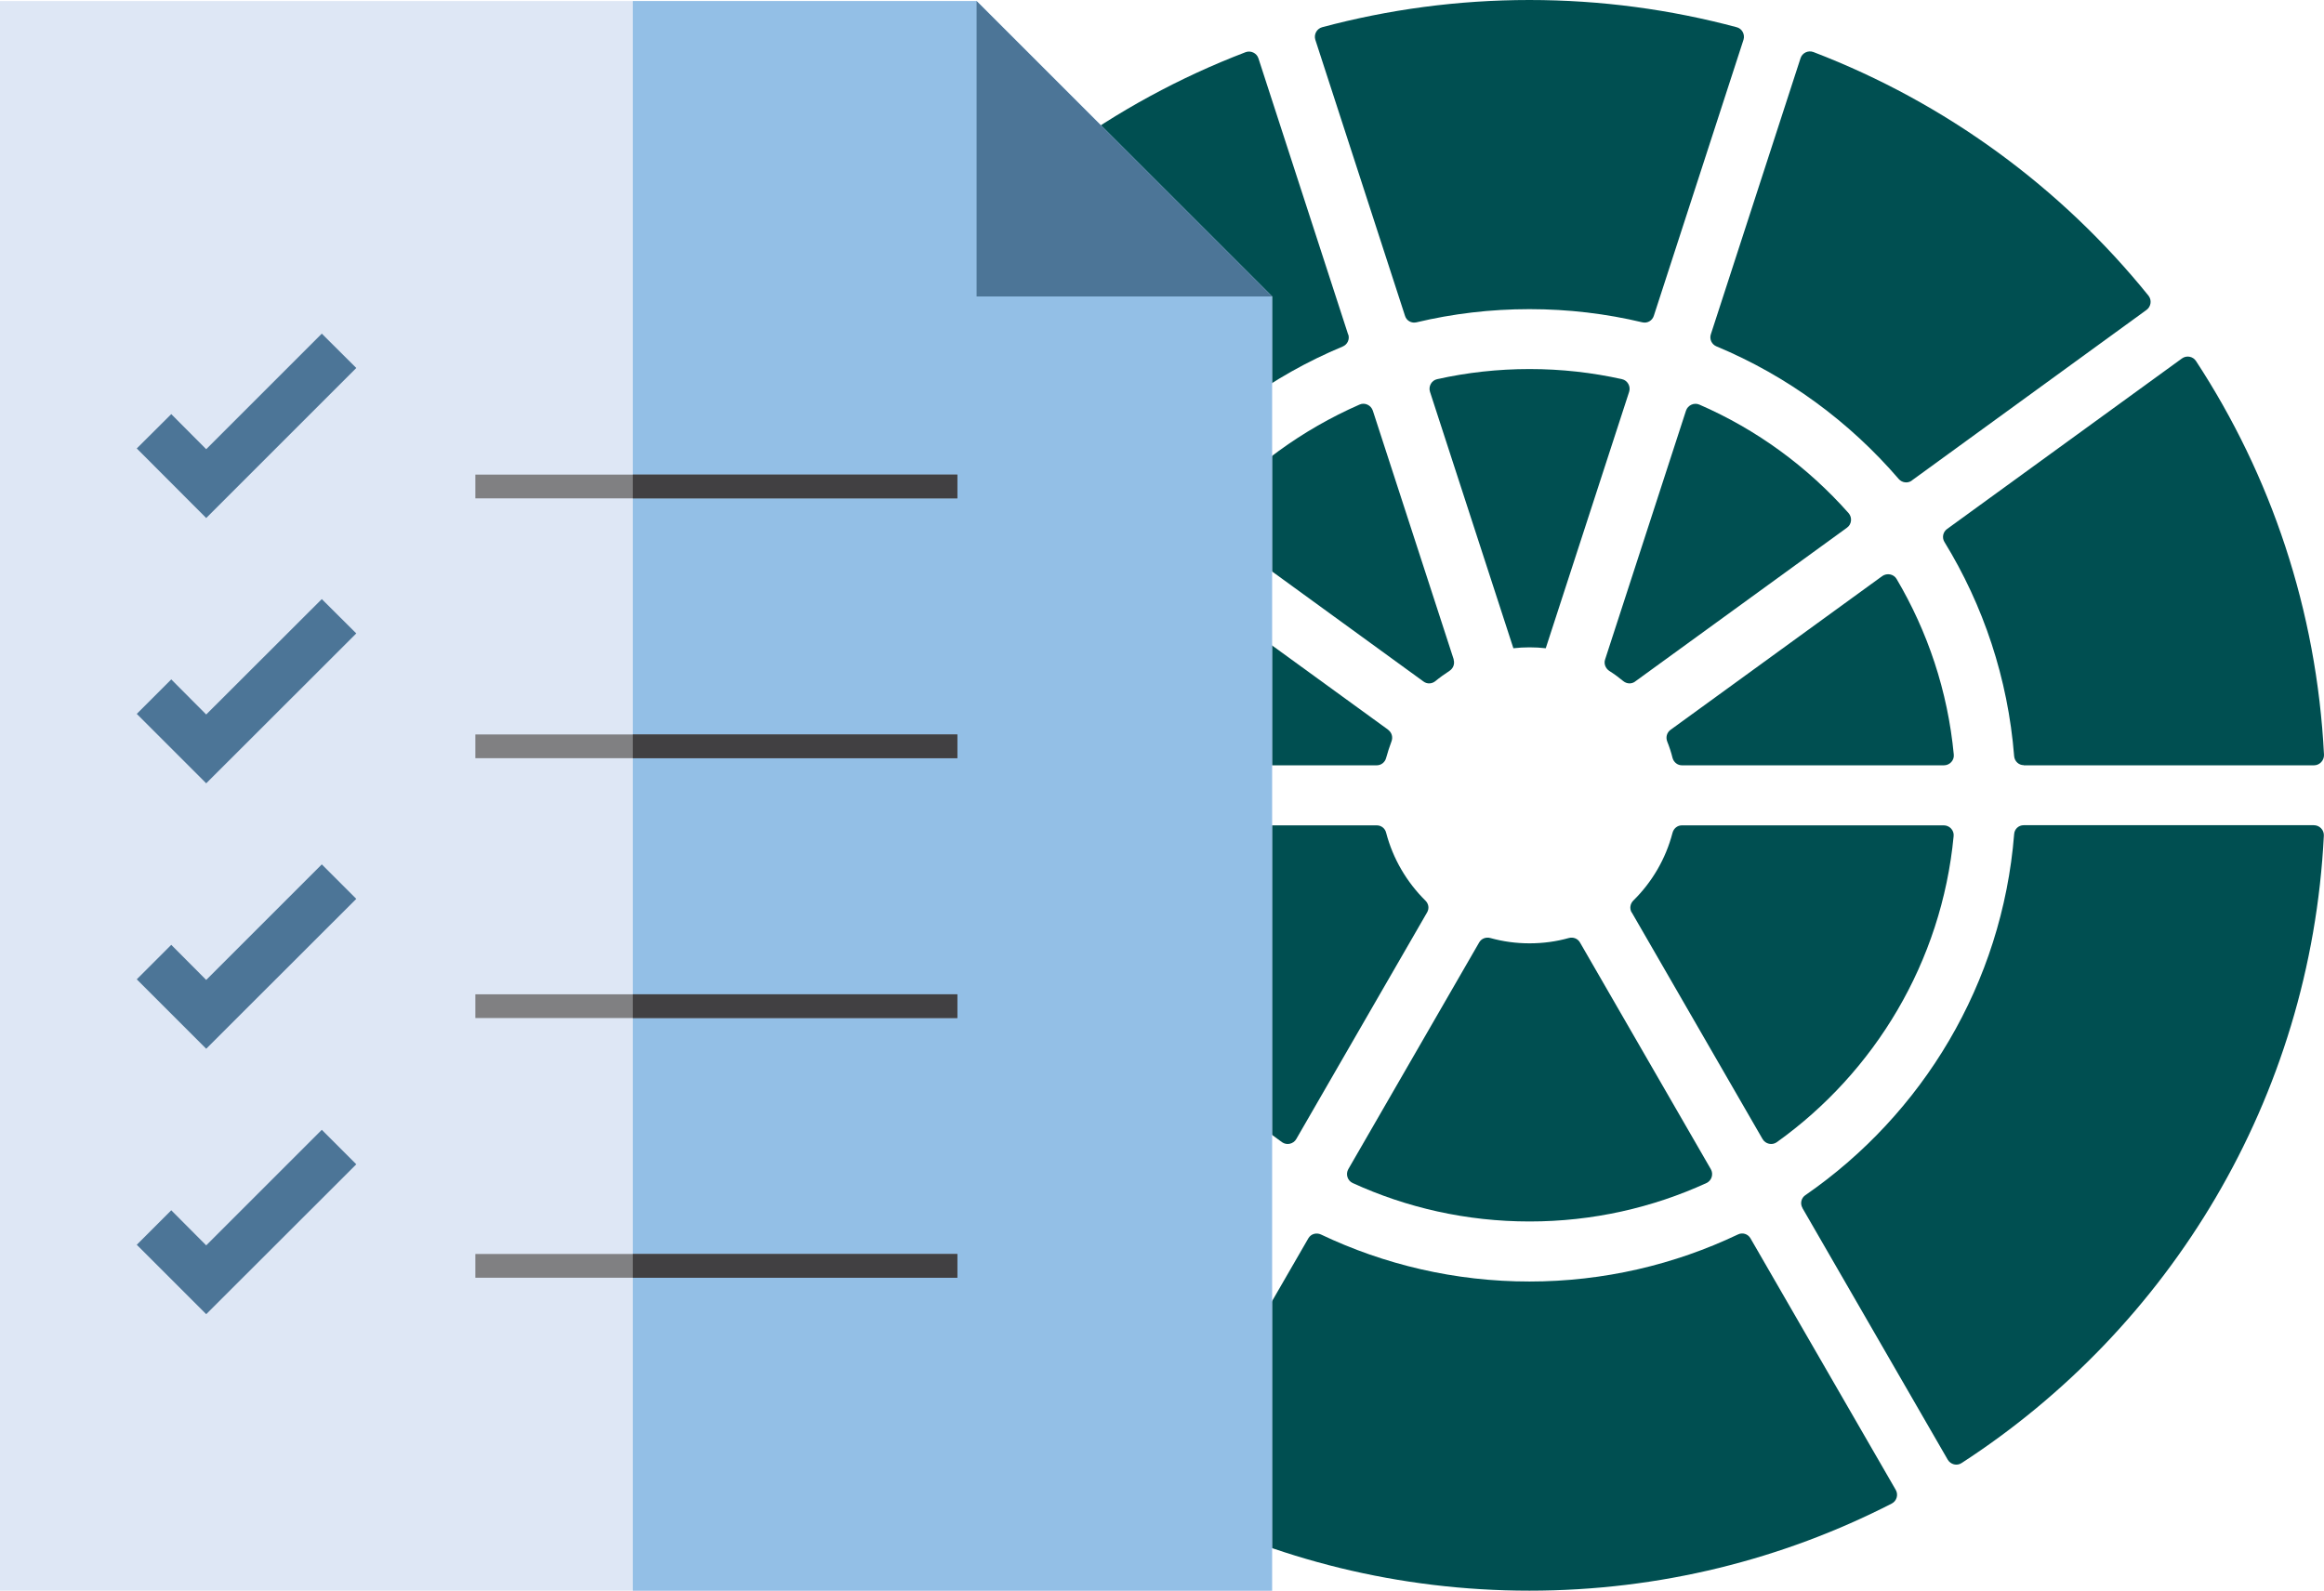<svg viewBox="0 0 153.61 105.17" xmlns="http://www.w3.org/2000/svg"><g fill="#004f51"><path d="m111.18 50.6h17.31c.38 0 .69-.33.65-.71-.4-4.21-1.73-8.14-3.78-11.61-.19-.33-.64-.41-.95-.19l-14 10.17c-.24.18-.32.49-.21.77.14.35.26.71.35 1.08.08.29.33.49.62.49z"/><path d="m107.85 60.32 8.65 14.99c.19.33.63.43.94.21 6.46-4.62 10.9-11.91 11.69-20.24.04-.38-.27-.71-.65-.71h-17.31c-.3 0-.54.2-.62.49-.45 1.73-1.36 3.27-2.59 4.48-.21.21-.26.52-.12.78z"/><path d="m133.77 50.6h19.18c.37 0 .67-.32.66-.69-.48-9.58-3.52-18.49-8.46-26.04-.2-.31-.63-.39-.93-.17l-15.53 11.28c-.27.2-.34.57-.17.85 2.57 4.19 4.2 9.01 4.61 14.17.03.33.3.59.63.59z"/><path d="m108.09 45.05 13.99-10.16c.31-.22.36-.67.11-.96-2.71-3.06-6.07-5.53-9.87-7.18-.35-.15-.76.04-.88.4l-5.35 16.46c-.09.28.03.58.28.75.32.2.63.43.92.67.23.19.55.21.79.03z"/><path d="m101.1 62.37c-.9 0-1.76-.12-2.59-.35-.29-.08-.59.03-.74.29l-8.65 14.99c-.19.33-.06.76.29.92 3.56 1.63 7.52 2.54 11.69 2.54s8.13-.91 11.69-2.54c.35-.16.48-.59.29-.92l-8.65-14.99c-.15-.26-.45-.37-.74-.29-.82.23-1.69.35-2.59.35z"/><path d="m101.1 42.8c.36 0 .72.02 1.07.06l5.51-16.95c.12-.36-.1-.76-.47-.84-1.97-.44-4.01-.67-6.11-.67s-4.14.23-6.11.67c-.37.08-.59.48-.47.84l5.51 16.95c.35-.04.71-.06 1.07-.06z"/><path d="m91.01 54.57h-17.31c-.38 0-.69.33-.65.71.79 8.33 5.23 15.62 11.69 20.24.31.22.75.12.94-.21l8.65-14.99c.15-.26.1-.57-.12-.78-1.23-1.22-2.14-2.76-2.59-4.48-.07-.29-.32-.49-.62-.49z"/><path d="m96.09 43.61-5.35-16.46c-.12-.36-.53-.56-.88-.4-3.79 1.66-7.16 4.12-9.87 7.18-.25.29-.2.74.11.96l13.99 10.17c.24.18.56.16.79-.03.29-.24.6-.46.92-.67.25-.16.37-.46.28-.75z"/><path d="m91.77 48.26-14-10.17c-.31-.22-.75-.14-.95.19-2.05 3.46-3.38 7.4-3.78 11.61-.04.38.27.71.65.71h17.31c.3 0 .55-.21.62-.49.1-.37.22-.73.35-1.08.11-.28.03-.59-.21-.77z"/><path d="m101.1 20.44c2.57 0 5.06.3 7.45.87.33.08.65-.1.76-.42l5.93-18.26c.11-.35-.09-.74-.45-.83-4.37-1.17-8.96-1.8-13.7-1.8s-9.33.63-13.7 1.8c-.36.1-.56.48-.45.83l5.93 18.26c.1.32.43.5.76.42 2.39-.57 4.89-.87 7.45-.87z"/><path d="m89.11 22.12-5.93-18.26c-.11-.35-.51-.54-.85-.41-8.74 3.34-16.37 8.95-22.15 16.11-.23.29-.17.72.13.94l15.53 11.29c.27.2.64.15.86-.11 3.25-3.79 7.37-6.82 12.05-8.77.31-.13.47-.47.37-.79z"/><path d="m73.5 34.99-15.53-11.28c-.3-.22-.73-.14-.93.17-4.94 7.56-7.98 16.46-8.46 26.04-.02.37.28.69.66.69h19.18c.34 0 .61-.26.63-.59.41-5.16 2.04-9.98 4.61-14.17.18-.29.11-.66-.17-.85z"/><path d="m68.42 54.57h-19.18c-.37 0-.67.32-.66.69.87 17.39 10.19 32.56 23.94 41.48.31.2.74.1.92-.22l9.6-16.63c.17-.29.08-.65-.19-.85-7.73-5.35-13.01-13.99-13.8-23.87-.03-.33-.3-.59-.63-.59z"/><path d="m101.1 84.73c-4.93 0-9.61-1.12-13.79-3.11-.3-.14-.66-.04-.83.25l-9.6 16.63c-.19.32-.07.74.26.91 7.18 3.68 15.32 5.76 23.95 5.76s16.77-2.08 23.95-5.76c.33-.17.45-.59.26-.91l-9.6-16.63c-.17-.29-.53-.4-.83-.25-4.18 1.99-8.86 3.11-13.79 3.11z"/><path d="m119.14 79.88 9.6 16.63c.19.32.61.43.92.22 13.75-8.92 23.07-24.08 23.94-41.48.02-.37-.28-.69-.66-.69h-19.18c-.34 0-.61.26-.63.59-.79 9.89-6.07 18.53-13.8 23.87-.28.19-.36.56-.19.85z"/><path d="m126.35 31.78 15.53-11.29c.3-.22.36-.65.13-.94-5.78-7.16-13.41-12.76-22.15-16.11-.35-.13-.74.06-.85.41l-5.93 18.26c-.1.32.06.66.37.79 4.68 1.95 8.79 4.98 12.05 8.77.22.25.59.3.86.11z"/></g><path d="m64.55.07h-64.55v105.1h84.08v-85.57z" fill="#dee7f5"/><path d="m84.08 19.6-19.53-19.53h-22.72v105.1h42.25z" fill="#93bfe6"/><path d="m64.55 19.6h19.53l-19.53-19.53z" fill="#4c7597"/><path d="m13.63 34.25-4.59-4.6 2.28-2.27 2.31 2.32 7.64-7.64 2.28 2.27z" fill="#4c7597"/><path d="m13.63 51.79-4.59-4.59 2.28-2.28 2.31 2.32 7.64-7.63 2.28 2.27z" fill="#4c7597"/><path d="m13.63 69.34-4.59-4.59 2.28-2.28 2.31 2.32 7.64-7.64 2.28 2.28z" fill="#4c7597"/><path d="m13.63 86.89-4.59-4.59 2.28-2.28 2.31 2.32 7.64-7.64 2.28 2.28z" fill="#4c7597"/><path d="m31.42 31.38h31.86v1.57h-31.86z" fill="#808082"/><path d="m31.42 48.56h31.86v1.57h-31.86z" fill="#808082"/><path d="m31.42 65.74h31.86v1.57h-31.86z" fill="#808082"/><path d="m31.42 82.91h31.86v1.57h-31.86z" fill="#808082"/><path d="m41.83 31.38h21.45v1.57h-21.45z" fill="#414042"/><path d="m41.83 48.56h21.45v1.57h-21.45z" fill="#414042"/><path d="m41.83 65.74h21.45v1.57h-21.45z" fill="#414042"/><path d="m41.83 82.91h21.45v1.57h-21.45z" fill="#414042"/></svg>